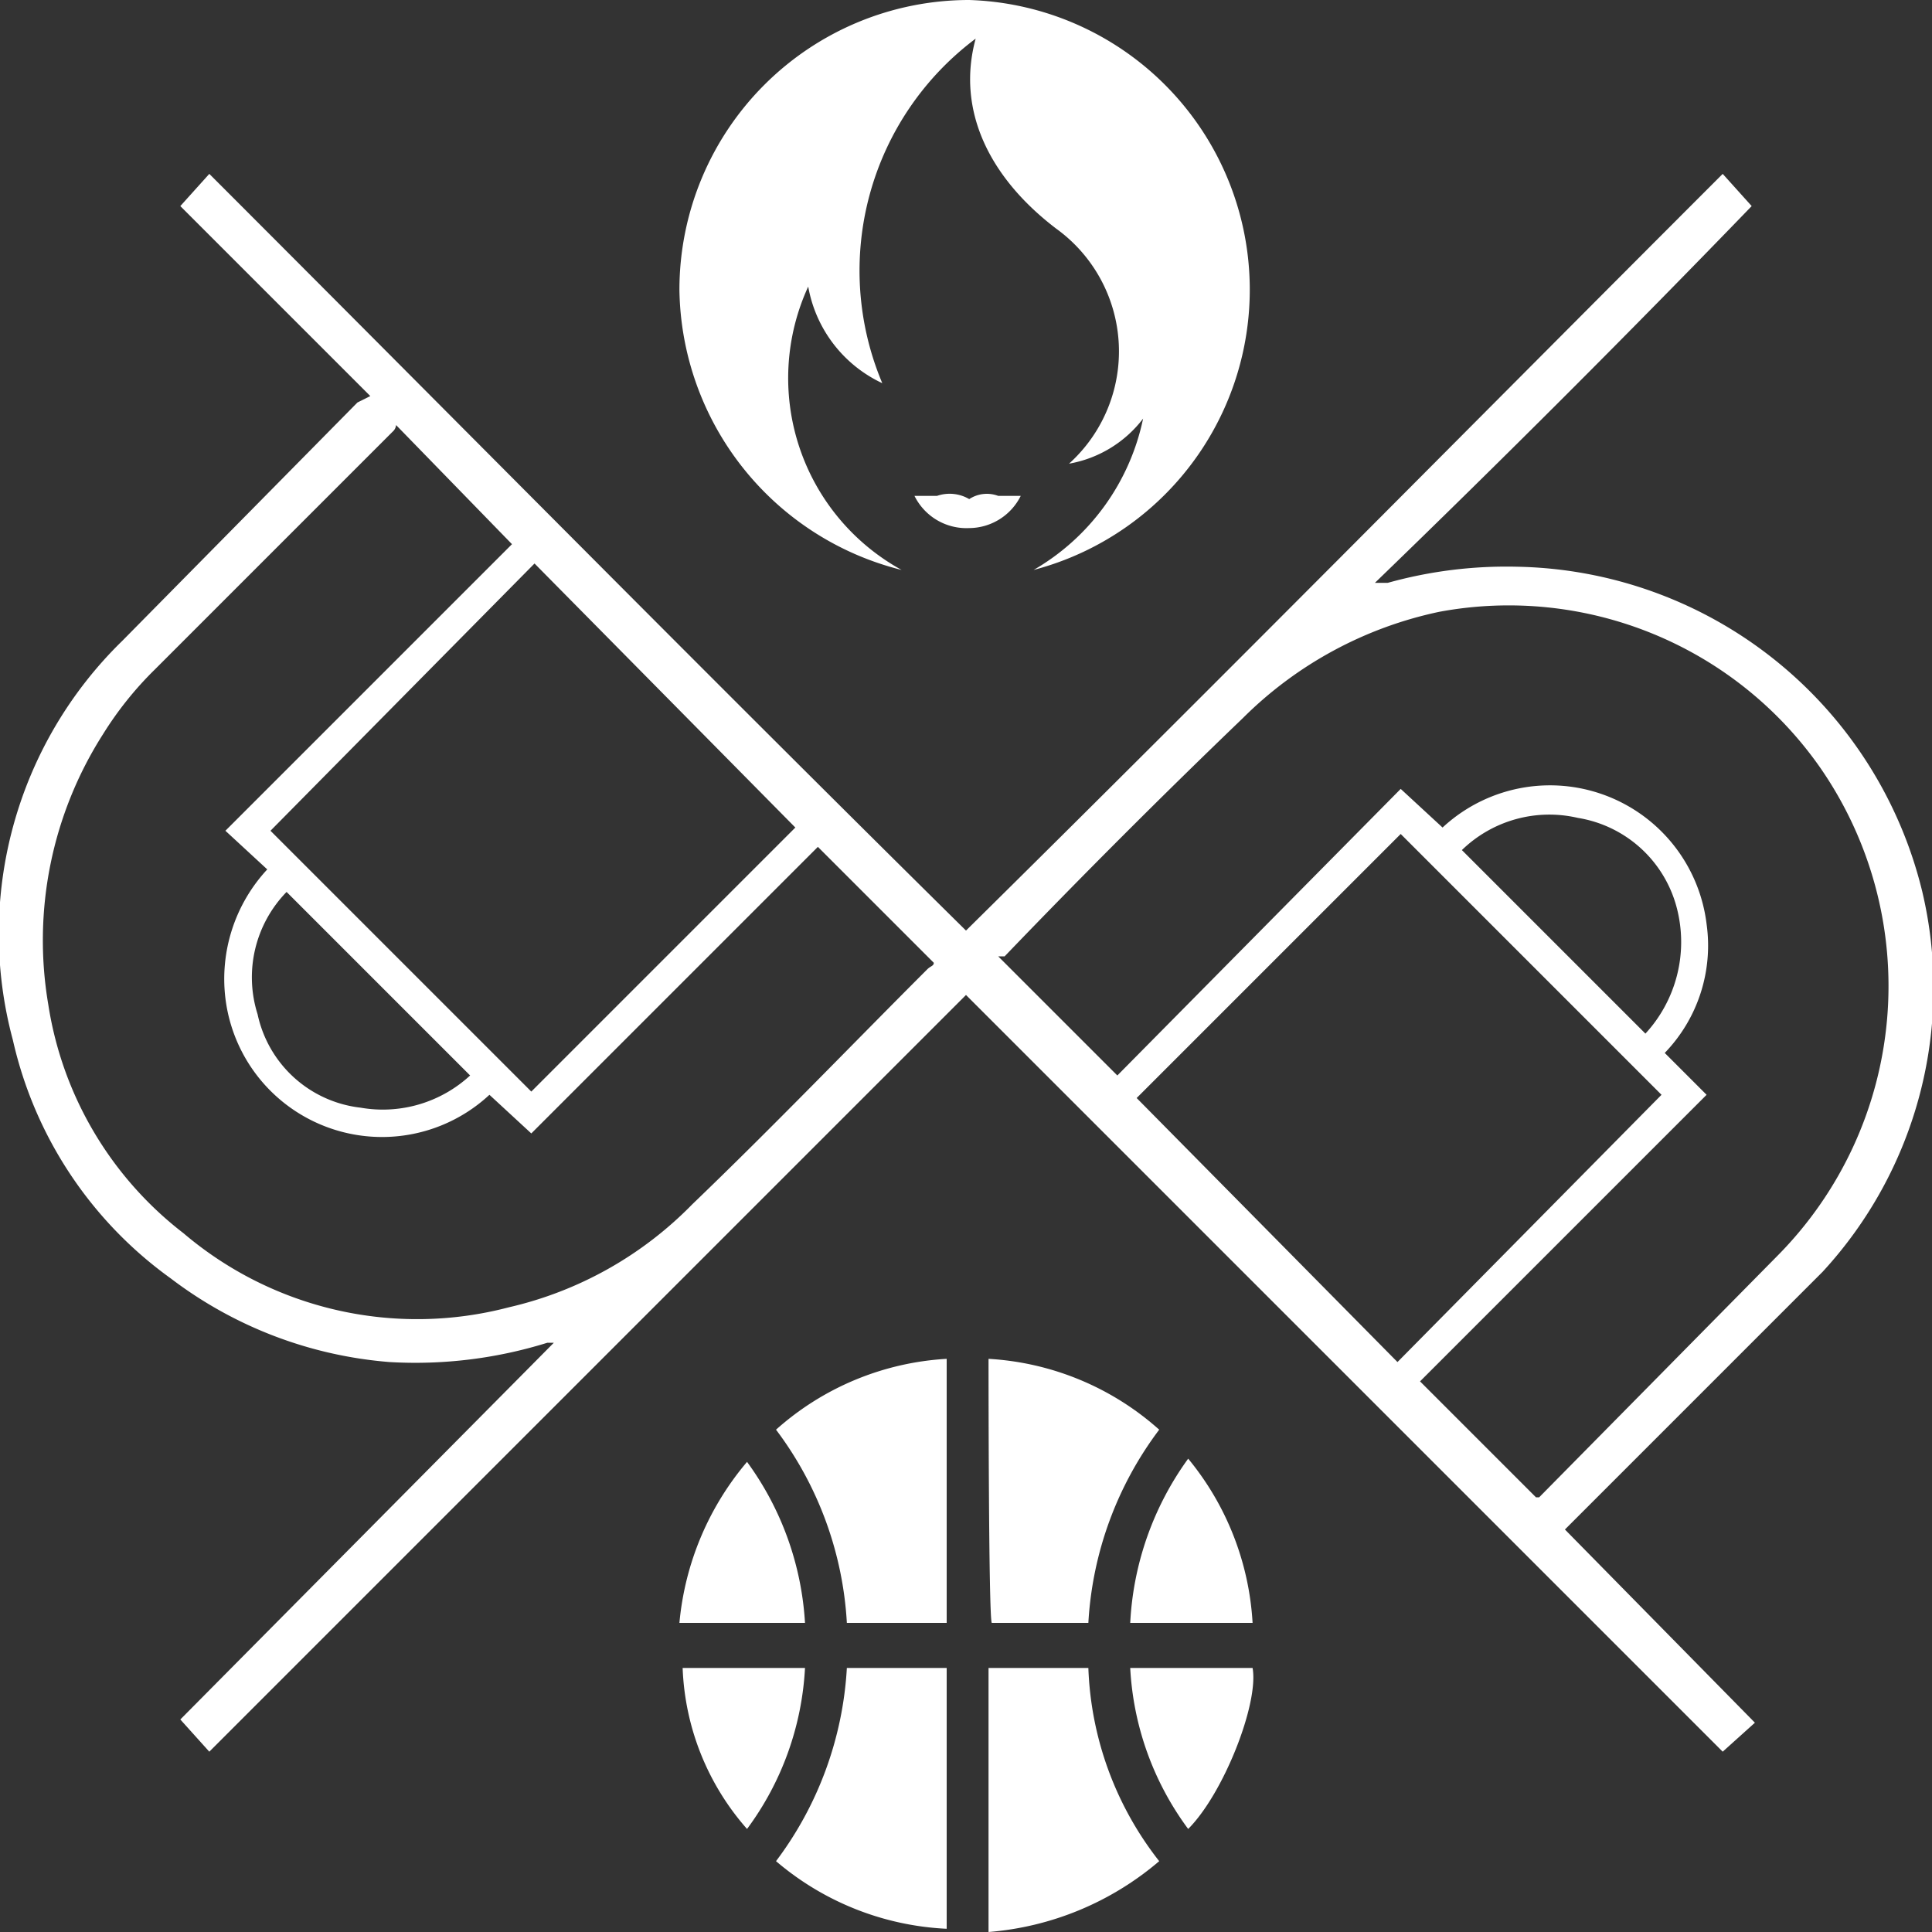 <?xml version="1.0" encoding="utf-8"?>
<svg xmlns="http://www.w3.org/2000/svg" width="60" height="60" viewBox="0 0 60 60"><rect x="0" y="0" width="60" height="60" fill="#333333" stroke="none"/><title>Basketball-Paris_White</title><path d="M30,30.9,6.5,54.4l-.9-1L17.2,41.7H17a13.8,13.8,0,0,1-4.9.6,12.9,12.9,0,0,1-6.8-2.6A12.5,12.5,0,0,1,.4,32.3,12.7,12.7,0,0,1,3.8,19.9l7.3-7.4.4-.2L5.6,6.4l.9-1C14.3,13.2,22.1,21.1,30,28.9c7.9-7.8,15.7-15.7,23.5-23.5l.9,1q-5.7,5.9-11.7,11.7h.4a13.7,13.7,0,0,1,4-.5A13.2,13.2,0,0,1,59.7,27.7a13,13,0,0,1-3.1,11.8l-.8.8-7,7-.2.2,5.9,6-1,.9ZM47.7,46.5h.1L55.2,39a11.9,11.9,0,0,0,1.3-15.2A11.8,11.8,0,0,0,44.7,19a12.2,12.2,0,0,0-6.1,3.3c-2.5,2.4-5,4.9-7.4,7.4H31l3.7,3.7,8.8-8.9,1.3,1.2A4.9,4.9,0,0,1,53,28.7a4.8,4.8,0,0,1-1.3,4L53,34l-8.9,8.9ZM12.3,13.2a.3.3,0,0,1-.1.2L4.8,20.8a10.8,10.8,0,0,0-1.6,2,11.9,11.9,0,0,0-1.7,8.4,11.1,11.1,0,0,0,4.2,7.1,11.2,11.2,0,0,0,10.1,2.3,11.6,11.6,0,0,0,5.7-3.2c2.5-2.4,4.9-4.9,7.3-7.3.1-.1.2-.1.2-.2l-3.6-3.6-8.9,8.9L15.2,34A4.9,4.9,0,0,1,7,31a5,5,0,0,1,1.3-4L7,25.8l8.9-8.9ZM43.4,42.3,51.6,34l-8.1-8.1-8.2,8.2ZM24.7,25.7l-8.1-8.2L8.4,25.8l8.1,8.1Zm-15.8,2A3.8,3.8,0,0,0,8,31.5a3.7,3.7,0,0,0,3.2,2.9,4,4,0,0,0,3.4-1Zm42.2,4.4a4.2,4.2,0,0,0,1-3.8A3.8,3.8,0,0,0,49,25.4a3.9,3.9,0,0,0-3.6,1Z" transform="translate(0)" style="fill:#fff"/><path d="M29.4,59.9a8.8,8.8,0,0,1-5.3-2.1,11,11,0,0,0,2.2-6h3.1Z" transform="translate(0)" style="fill:#fff"/><path d="M33.8,50.4h-3c-.1-.2-.1-7.9-.1-8.2A8.7,8.7,0,0,1,36,44.4,11,11,0,0,0,33.8,50.4Z" transform="translate(0)" style="fill:#fff"/><path d="M26.3,50.4a11,11,0,0,0-2.2-6,8.7,8.7,0,0,1,5.3-2.2v8.2Z" transform="translate(0)" style="fill:#fff"/><path d="M30.7,60V51.8h3.1a10.3,10.3,0,0,0,2.2,6A9.3,9.3,0,0,1,30.7,60Z" transform="translate(0)" style="fill:#fff"/><path d="M25,50.4H21.1a9,9,0,0,1,2.1-5A9.4,9.4,0,0,1,25,50.4Z" transform="translate(0)" style="fill:#fff"/><path d="M35.1,51.8h3.8c.2,1.1-.9,3.9-2,5A9.2,9.2,0,0,1,35.1,51.8Z" transform="translate(0)" style="fill:#fff"/><path d="M38.9,50.4H35.1a9.5,9.5,0,0,1,1.8-5.1A8.8,8.8,0,0,1,38.9,50.4Z" transform="translate(0)" style="fill:#fff"/><path d="M25,51.8a9.2,9.2,0,0,1-1.8,5,8,8,0,0,1-2-5Z" transform="translate(0)" style="fill:#fff"/><path d="M31,15.4a1,1,0,0,0-.9.1,1.2,1.2,0,0,0-1-.1h-.7a1.8,1.8,0,0,0,1.7,1,1.8,1.8,0,0,0,1.6-1Zm0,0" transform="translate(0)" style="fill:#fff"/><path d="M30.1,0a9,9,0,0,0-9,9A9.1,9.1,0,0,0,28,17.7a6.8,6.8,0,0,1-2.9-8.8,4.1,4.1,0,0,0,2.3,3A9,9,0,0,1,30.3,1.2c-.6,2.2.4,4.3,2.5,5.9a4.7,4.7,0,0,1,.4,7.3A3.7,3.7,0,0,0,35.5,13a7.1,7.1,0,0,1-3.4,4.7A9,9,0,0,0,30.1,0Zm0,0" transform="translate(0)" style="fill:#fff"/></svg>
